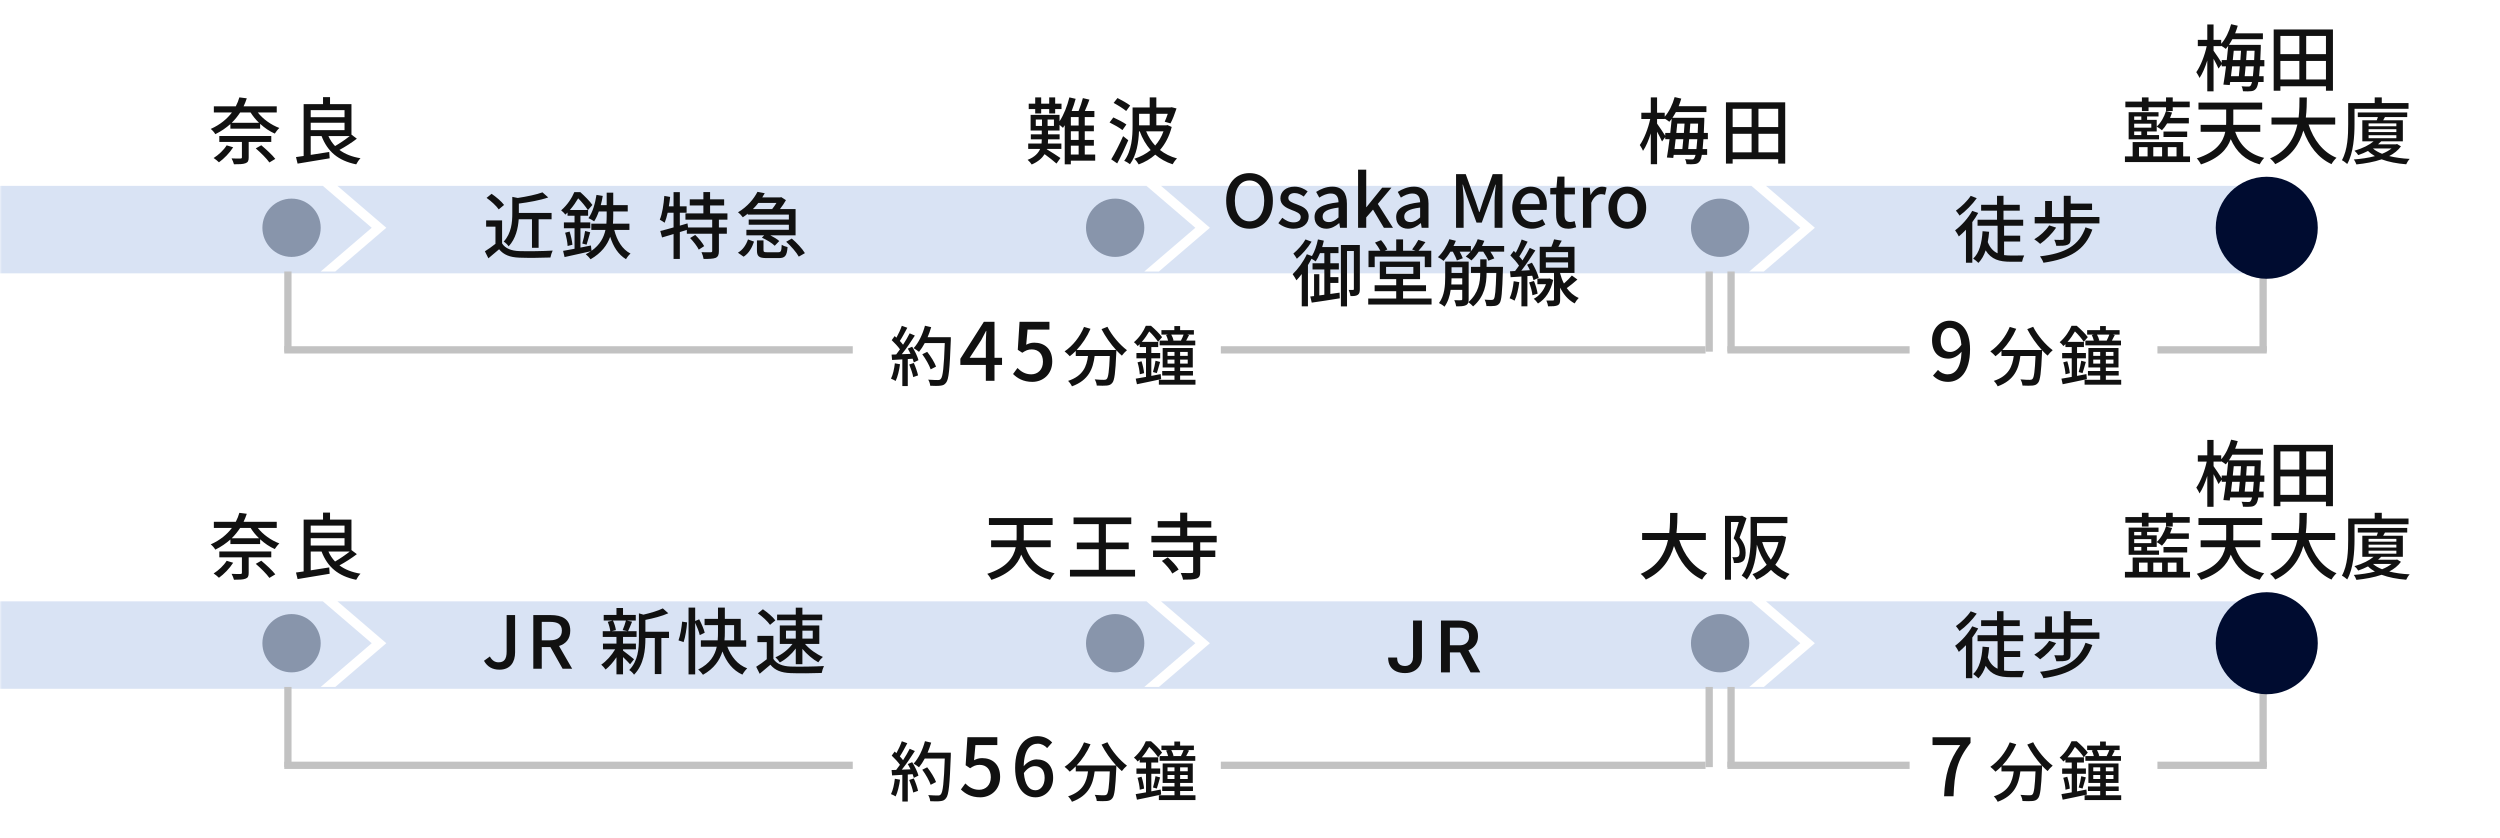 <svg width="686" height="230" viewBox="0 0 686 230" fill="none" xmlns="http://www.w3.org/2000/svg">
<mask id="mask0_37_1336" style="mask-type:alpha" maskUnits="userSpaceOnUse" x="0" y="0" width="686" height="230">
<rect width="686" height="230" fill="white"/>
</mask>
<g mask="url(#mask0_37_1336)">
<path fill-rule="evenodd" clip-rule="evenodd" d="M480.583 165L494 176.5L480 188.5H484L498 176.5L484.583 165H622V189H0V165H88.583L102 176.5L88 188.5H92L106 176.5L92.583 165H314.583L328 176.5L314 188.5H318L332 176.5L318.583 165H480.583Z" fill="#D9E3F4"/>
<path d="M88 176.5C88 180.918 84.418 184.5 80 184.5C75.582 184.5 72 180.918 72 176.5C72 172.082 75.582 168.5 80 168.5C84.418 168.5 88 172.082 88 176.5Z" fill="#8895AB"/>
<path d="M314 176.5C314 180.918 310.418 184.5 306 184.5C301.582 184.5 298 180.918 298 176.5C298 172.082 301.582 168.5 306 168.5C310.418 168.5 314 172.082 314 176.5Z" fill="#8895AB"/>
<path d="M480 176.5C480 180.918 476.418 184.5 472 184.5C467.582 184.5 464 180.918 464 176.5C464 172.082 467.582 168.5 472 168.5C476.418 168.5 480 172.082 480 176.5Z" fill="#8895AB"/>
<line x1="79" y1="188.5" x2="79" y2="210.5" stroke="#C2C2C2" stroke-width="2"/>
<line x1="469" y1="188.5" x2="469" y2="210.5" stroke="#C2C2C2" stroke-width="2"/>
<line x1="475" y1="188.5" x2="475" y2="210.5" stroke="#C2C2C2" stroke-width="2"/>
<line x1="621" y1="188.5" x2="621" y2="210.5" stroke="#C2C2C2" stroke-width="2"/>
<line x1="78" y1="210" x2="234" y2="210" stroke="#C2C2C2" stroke-width="2"/>
<line x1="335" y1="210" x2="468" y2="210" stroke="#C2C2C2" stroke-width="2"/>
<line x1="474" y1="210" x2="524" y2="210" stroke="#C2C2C2" stroke-width="2"/>
<line x1="592" y1="210" x2="622" y2="210" stroke="#C2C2C2" stroke-width="2"/>
<path d="M636 176.5C636 184.232 629.732 190.5 622 190.5C614.268 190.5 608 184.232 608 176.5C608 168.768 614.268 162.5 622 162.5C629.732 162.5 636 168.768 636 176.5Z" fill="#000C30"/>
<path d="M468.08 148.18H460.78C462.14 152.34 464.66 155.72 468.44 157.3C467.98 157.7 467.36 158.48 467.06 159.04C463.32 157.3 460.9 154.06 459.34 149.82C458.32 153.44 456.16 156.9 451.62 159.04C451.32 158.54 450.72 157.88 450.2 157.48C454.96 155.4 456.9 151.8 457.7 148.18H450.6V146.26H458.04C458.28 144.26 458.26 142.34 458.28 140.74H460.3C460.28 142.36 460.26 144.28 460.02 146.26H468.08V148.18ZM478.02 141.5L479.24 142.2C478.68 143.88 477.98 145.96 477.34 147.52C478.7 149.1 479 150.48 479 151.68C479 152.82 478.76 153.66 478.18 154.06C477.88 154.26 477.5 154.4 477.1 154.46C476.72 154.5 476.24 154.5 475.78 154.48C475.76 154.02 475.62 153.32 475.34 152.88C475.76 152.92 476.1 152.92 476.36 152.9C476.6 152.9 476.8 152.84 476.98 152.72C477.26 152.52 477.34 152.04 477.34 151.46C477.34 150.46 477.02 149.16 475.72 147.72C476.22 146.38 476.74 144.6 477.12 143.24H474.98V159.08H473.34V141.56H477.74L478.02 141.5ZM488.02 148.74H483.54C484.1 150.54 484.88 152.18 485.92 153.58C486.86 152.24 487.56 150.62 488.02 148.74ZM488.96 147L490.1 147.32C489.58 150.56 488.56 153.06 487.14 154.98C488.24 156.06 489.54 156.92 491.06 157.5C490.68 157.86 490.1 158.58 489.86 159.06C488.34 158.4 487.06 157.5 485.96 156.38C484.8 157.54 483.46 158.42 481.96 159.08C481.74 158.64 481.24 157.92 480.88 157.56C482.34 157 483.66 156.14 484.78 154.98C483.62 153.42 482.74 151.56 482.08 149.46C481.94 152.62 481.34 156.44 479.32 159.04C479.06 158.72 478.3 158.12 477.92 157.92C480.18 154.94 480.36 150.7 480.36 147.58V141.84H490.46V143.54H482.12V147.06H488.62L488.96 147Z" fill="#111111"/>
<path d="M615.94 134.9H618.2C618.28 134.18 618.36 133.3 618.44 132.2H616.2C616.12 133.18 616.02 134.1 615.94 134.9ZM614.6 132.2H612.5C612.38 133.14 612.28 134.06 612.18 134.9H614.34C614.42 134.1 614.52 133.18 614.6 132.2ZM609.64 130.48H611.02C611.18 129.14 611.32 127.8 611.42 126.6C611.2 126.9 610.98 127.16 610.76 127.42C610.5 127.18 609.94 126.82 609.5 126.56V126.66H607.4V127.92C607.9 128.58 609.16 130.5 609.64 131.26V130.48ZM614.94 127.92H612.94C612.86 128.76 612.78 129.62 612.68 130.48H614.76C614.82 129.6 614.88 128.74 614.94 127.92ZM616.34 130.48H618.54C618.58 129.7 618.62 128.86 618.66 127.92H616.52C616.46 128.74 616.4 129.62 616.34 130.48ZM621.34 132.2H620.12C620.04 133.26 619.98 134.16 619.9 134.9H621.14V136.5H619.68C619.52 137.44 619.32 137.96 619.1 138.26C618.7 138.8 618.28 138.96 617.7 139.02C617.18 139.1 616.36 139.08 615.48 139.04C615.46 138.66 615.3 138.04 615.08 137.68C615.88 137.74 616.58 137.76 616.94 137.74C617.26 137.76 617.42 137.7 617.6 137.44C617.72 137.28 617.84 136.98 617.96 136.5H611.96L611.84 137.34L610.1 137.22C610.34 135.88 610.58 134.08 610.82 132.2H609.64V131.62L608.76 132.82C608.5 132.18 607.92 131.08 607.4 130.12V139.06H605.68V130.6C605.08 132.5 604.34 134.26 603.54 135.4C603.36 134.9 602.92 134.2 602.66 133.8C603.84 132.16 604.98 129.2 605.52 126.66H603.08V124.94H605.68V120.72H607.4V124.94H609.5V126.02C610.7 124.68 611.66 122.68 612.22 120.64L614.04 121.06C613.84 121.76 613.6 122.46 613.32 123.14H620.94V124.76H612.56C612.26 125.32 611.94 125.84 611.62 126.32H620.36V127.12C620.32 128.38 620.26 129.48 620.22 130.48H621.34V132.2ZM632.82 135.8H638.24V130.72H632.82V135.8ZM625.74 130.72V135.8H630.94V130.72H625.74ZM630.94 123.86H625.74V128.86H630.94V123.86ZM638.24 128.86V123.86H632.82V128.86H638.24ZM623.9 122.08H640.16V138.9H638.24V137.68H625.74V138.9H623.9V122.08ZM587.74 144.48V143.44H583.2V141.88H587.74V140.72H589.56V141.88H594.36V140.72H596.2V141.88H600.86V143.44H596.2V144.48H594.36V143.44H589.56V144.48H587.74ZM590.32 149.04V147.94H585.62V149.04H590.32ZM587.58 151.06V150.08H585.62V151.06H587.58ZM587.58 145.96H585.62V146.9H587.58V145.96ZM589.16 146.9H591.8V150.08H589.16V151.06H592.44V152.24H584.1V144.78H592.3V145.96H589.16V146.9ZM600.62 146.36V147.86H594.66C594.24 148.58 593.74 149.22 593.24 149.74C592.92 149.46 592.22 148.98 591.8 148.74C592.92 147.72 593.84 146.12 594.34 144.5L596.02 144.88C595.86 145.38 595.66 145.88 595.46 146.36H600.62ZM600.16 151.6H593.66V150.1H600.16V151.6ZM586.94 154.38V156.92H589.3V154.38H586.94ZM593.28 154.38H590.86V156.92H593.28V154.38ZM597.24 154.38H594.84V156.92H597.24V154.38ZM599.06 156.92H600.94V158.48H583.08V156.92H585.2V152.98H599.06V156.92ZM620.22 150.16H613.32C614.62 153.84 617.08 156.32 621.3 157.32C620.88 157.74 620.32 158.58 620.04 159.1C616.08 158 613.66 155.68 612.12 152.18C611.16 154.9 608.94 157.46 603.94 159.12C603.74 158.66 603.18 157.84 602.8 157.46C608.22 155.72 610.04 152.94 610.62 150.16H603.86V148.26H610.84C610.86 147.96 610.86 147.66 610.86 147.38V144.06H603.26V142.16H620.74V144.06H612.82V147.4C612.82 147.68 612.82 147.98 612.8 148.26H620.22V150.16ZM640.78 148.18H633.48C634.84 152.34 637.36 155.72 641.14 157.3C640.68 157.7 640.06 158.48 639.76 159.04C636.02 157.3 633.6 154.06 632.04 149.82C631.02 153.44 628.86 156.9 624.32 159.04C624.02 158.54 623.42 157.88 622.9 157.48C627.66 155.4 629.6 151.8 630.4 148.18H623.3V146.26H630.74C630.98 144.26 630.96 142.34 630.98 140.74H633C632.98 142.36 632.96 144.28 632.72 146.26H640.78V148.18ZM646.08 143.86V148.12C646.08 151.28 645.8 155.96 644.08 159C643.76 158.7 643.02 158.14 642.62 157.96C644.22 155.12 644.34 151.04 644.34 148.12V142.28H651.62V140.72H653.56V142.28H660.9V143.86H646.08ZM656.24 154.74H651.14C651.78 155.32 652.64 155.8 653.64 156.2C654.64 155.8 655.52 155.32 656.24 154.74ZM649.94 151.1V151.92H657.56V151.1H649.94ZM649.94 149.46V150.24H657.56V149.46H649.94ZM649.94 147.86V148.64H657.56V147.86H649.94ZM657.76 153.52L658.82 154.16C658.02 155.26 656.92 156.14 655.6 156.82C657.26 157.24 659.18 157.5 661.22 157.6C660.86 157.96 660.44 158.64 660.26 159.08C657.74 158.88 655.44 158.44 653.52 157.72C651.44 158.44 649.04 158.86 646.6 159.12C646.46 158.72 646.16 158.1 645.88 157.76C647.88 157.6 649.88 157.32 651.68 156.84C650.96 156.42 650.32 155.96 649.78 155.42C648.98 155.84 648.08 156.22 647.1 156.56C646.88 156.18 646.4 155.62 646.06 155.36C648.38 154.68 650.16 153.76 651.32 152.78H648.22V147H652.18C652.28 146.72 652.4 146.42 652.5 146.12H646.98V144.86H660.54V146.12H654.44C654.26 146.42 654.1 146.72 653.94 147H659.34V152.78H653.4C653.14 153.06 652.84 153.34 652.54 153.6H657.44L657.76 153.52Z" fill="#111111"/>
<path d="M288.32 150.16H281.42C282.72 153.84 285.18 156.32 289.4 157.32C288.98 157.74 288.42 158.58 288.14 159.1C284.18 158 281.76 155.68 280.22 152.18C279.26 154.9 277.04 157.46 272.04 159.12C271.84 158.66 271.28 157.84 270.9 157.46C276.32 155.72 278.14 152.94 278.72 150.16H271.96V148.26H278.94C278.96 147.96 278.96 147.66 278.96 147.38V144.06H271.36V142.16H288.84V144.06H280.92V147.4C280.92 147.68 280.92 147.98 280.9 148.26H288.32V150.16ZM303.46 156.36H311.46V158.2H293.6V156.36H301.5V150.7H295.48V148.88H301.5V143.82H294.58V142H310.42V143.82H303.46V148.88H309.72V150.7H303.46V156.36ZM318.82 153.92L320.44 152.94C321.54 153.9 322.86 155.26 323.42 156.28L321.68 157.38C321.2 156.38 319.92 154.92 318.82 153.92ZM333.86 148.82H329.34V151.06H333.48V152.84H329.34V156.88C329.34 157.94 329.12 158.48 328.32 158.76C327.54 159.04 326.36 159.06 324.62 159.06C324.54 158.52 324.26 157.74 324 157.22C325.28 157.26 326.56 157.24 326.94 157.24C327.32 157.22 327.4 157.14 327.4 156.86V152.84H316.4V151.06H327.4V148.82H315.94V147.04H323.84V144.76H317.68V143H323.84V140.68H325.78V143H332.38V144.76H325.78V147.04H333.86V148.82Z" fill="#111111"/>
<path d="M62.2 153.88L63.98 154.42C63 155.98 61.46 157.54 60.08 158.54C59.76 158.22 59.04 157.62 58.62 157.36C59.98 156.5 61.38 155.2 62.2 153.88ZM74.44 152.94H68.24V157.22C68.24 158.12 68.04 158.56 67.34 158.8C66.64 159.06 65.66 159.08 64.2 159.08C64.08 158.6 63.8 157.92 63.54 157.46C64.6 157.52 65.68 157.52 65.98 157.5C66.28 157.48 66.38 157.42 66.38 157.16V152.94H60.18V151.32H74.44V152.94ZM70.18 154.72L71.7 153.86C73.02 154.98 74.72 156.52 75.54 157.6L73.92 158.58C73.18 157.52 71.54 155.88 70.18 154.72ZM63.58 147.7H71.08C70.18 146.84 69.4 145.88 68.76 144.86H65.9C65.24 145.86 64.48 146.82 63.58 147.7ZM75.94 144.86H70.74C72.16 146.68 74.4 148.28 76.66 149.12C76.24 149.48 75.68 150.2 75.4 150.66C73.98 150.04 72.6 149.1 71.38 147.98V149.3H63.22V148.04C62.06 149.06 60.72 150.02 59.08 150.82C58.82 150.34 58.24 149.68 57.82 149.38C60.42 148.22 62.32 146.62 63.64 144.86H58.68V143.18H64.7C65.12 142.36 65.46 141.54 65.68 140.72L67.72 140.98C67.48 141.72 67.18 142.46 66.84 143.18H75.94V144.86ZM95.96 151.34H90.12C90.58 152.38 91.18 153.28 91.94 154.08C93.26 153.32 94.82 152.26 95.96 151.34ZM85.26 147.68V149.7H94.54V147.68H85.26ZM94.54 144.22H85.26V146.16H94.54V144.22ZM96.44 150.94L97.92 152.06C96.52 153.14 94.68 154.32 93.14 155.14C94.64 156.26 96.56 157.04 98.92 157.42C98.5 157.82 98 158.6 97.74 159.1C92.76 158.08 89.86 155.56 88.24 151.34H85.26V156.5C86.88 156.26 88.64 155.98 90.34 155.7L90.46 157.44C87.34 157.96 84.02 158.52 81.66 158.9L81.22 157.1C81.84 157.02 82.54 156.92 83.32 156.8V142.58H88.64V140.66H90.56V142.58H96.44V150.94Z" fill="#111111"/>
<path d="M137.063 183.76C135.083 183.76 133.723 182.94 132.803 181.32L134.423 180.14C135.043 181.28 135.843 181.74 136.803 181.74C138.283 181.74 139.023 180.94 139.023 178.78V168.78H141.343V179C141.343 181.64 140.063 183.76 137.063 183.76ZM148.659 170.64V175.7H150.879C153.019 175.7 154.179 174.82 154.179 173.04C154.179 171.26 153.019 170.64 150.879 170.64H148.659ZM156.999 183.5H154.379L151.039 177.56H148.659V183.5H146.339V168.78H151.159C154.199 168.78 156.479 169.86 156.479 173.04C156.479 175.32 155.259 176.68 153.399 177.26L156.999 183.5ZM171.757 170.28H168.197C168.597 171.12 168.917 172.18 168.997 172.9L167.837 173.2H172.237L170.857 172.9C171.177 172.16 171.557 171.08 171.757 170.28ZM173.977 180.9L172.897 182.28C172.497 181.8 171.697 181 170.957 180.3V185.04H169.157V180.36C168.257 181.7 167.197 182.92 166.177 183.72C165.897 183.3 165.357 182.7 164.977 182.38C166.337 181.48 167.837 179.82 168.797 178.18H165.457V176.6H169.157V174.78H165.397V173.2H167.457C167.397 172.48 167.097 171.42 166.757 170.62L168.117 170.28H165.657V168.74H169.157V166.84H170.957V168.74H174.457V170.28H172.037L173.437 170.6C173.057 171.54 172.677 172.52 172.337 173.2H174.677V174.78H170.957V176.6H174.497V178.18H170.957V178.52C171.677 179.02 173.517 180.52 173.977 180.9ZM183.577 173.34V175.06H181.477V184.96H179.677V175.06H177.097V175.24C177.097 178.2 176.737 182.36 173.977 185.14C173.757 184.74 173.077 184.1 172.657 183.86C175.077 181.4 175.317 177.98 175.317 175.22V168.3L176.557 168.66C178.517 168.2 180.637 167.58 181.877 166.94L183.377 168.28C181.657 169.06 179.257 169.68 177.097 170.1V173.34H183.577ZM187.577 176.2L186.177 175.72C186.677 174.38 187.037 172.18 187.177 170.58L188.537 170.78C188.437 172.42 188.077 174.74 187.577 176.2ZM193.377 173.62L192.017 174.28C191.817 173.4 191.297 172.04 190.757 170.9V185.06H188.937V166.72H190.757V170.4L191.857 169.94C192.477 171.1 193.157 172.66 193.377 173.62ZM198.897 171.54V173.48C198.897 174.2 198.877 174.94 198.797 175.7H201.437V171.54H198.897ZM204.757 177.46H199.577C200.617 180.18 202.377 182.4 205.037 183.4C204.597 183.8 203.997 184.58 203.717 185.12C201.057 183.92 199.337 181.68 198.237 178.76C197.497 181.14 195.977 183.44 192.897 185.16C192.637 184.78 192.017 184.06 191.577 183.72C194.877 182.08 196.177 179.8 196.677 177.46H192.317V175.7H196.937C196.997 174.94 197.017 174.18 197.017 173.48V171.54H193.337V169.82H197.017V166.72H198.897V169.82H203.257V175.7H204.757V177.46ZM215.677 173.06V175.24H218.357V173.06H215.677ZM223.017 173.06H220.177V175.24H223.017V173.06ZM218.357 182.26V177.96C217.177 179.54 215.557 180.98 213.977 181.78C213.717 181.34 213.177 180.7 212.777 180.36C214.517 179.64 216.337 178.22 217.457 176.7H213.977V171.62H218.357V170.2H213.237V168.64H218.357V166.74H220.177V168.64H225.617V170.2H220.177V171.62H224.817V176.7H220.897C222.117 178.16 224.097 179.54 225.797 180.26C225.377 180.62 224.817 181.28 224.537 181.74C223.057 180.94 221.417 179.54 220.177 178.06V182.26H218.357ZM212.757 170.24L211.297 171.46C210.657 170.52 209.217 169.18 207.957 168.3L209.337 167.18C210.577 168.04 212.077 169.28 212.757 170.24ZM212.217 174.48V180.8C213.097 182.18 214.737 182.82 216.937 182.9C219.157 182.98 223.597 182.92 226.097 182.76C225.877 183.2 225.577 184.08 225.477 184.66C223.217 184.76 219.197 184.8 216.917 184.7C214.377 184.6 212.657 183.94 211.397 182.4C210.457 183.22 209.497 184.02 208.457 184.88L207.497 182.96C208.397 182.4 209.457 181.66 210.397 180.9V176.2H207.837V174.48H212.217Z" fill="#111111"/>
<path d="M245.548 213.694L246.97 213.946C246.736 215.638 246.322 217.384 245.764 218.536C245.494 218.338 244.828 218.032 244.486 217.906C245.026 216.826 245.368 215.242 245.548 213.694ZM249.49 214.018L250.75 213.604C251.236 214.684 251.722 216.088 251.92 217.006L250.588 217.474C250.426 216.538 249.94 215.116 249.49 214.018ZM249.094 209.662L250.3 209.14C251.038 210.31 251.776 211.84 252.028 212.83L250.75 213.442C250.678 213.154 250.57 212.812 250.426 212.434L249.094 212.524V219.94H247.6V212.614C246.574 212.668 245.62 212.722 244.792 212.776L244.648 211.3L245.908 211.264C246.25 210.832 246.592 210.364 246.952 209.86C246.394 209.068 245.476 208.096 244.684 207.34L245.494 206.224C245.656 206.368 245.818 206.512 245.98 206.656C246.538 205.666 247.132 204.37 247.456 203.398L248.968 203.938C248.32 205.162 247.564 206.584 246.916 207.556C247.258 207.916 247.564 208.276 247.798 208.6C248.5 207.52 249.148 206.404 249.616 205.468L251.038 206.08C250.012 207.718 248.662 209.698 247.456 211.192L249.85 211.102C249.616 210.598 249.364 210.112 249.094 209.662ZM260.902 206.53V207.34C260.596 215.278 260.362 218.086 259.606 219.004C259.174 219.598 258.724 219.76 258.022 219.832C257.41 219.922 256.312 219.904 255.25 219.85C255.214 219.364 255.016 218.644 254.692 218.176C255.862 218.266 256.942 218.284 257.374 218.284C257.752 218.284 257.95 218.212 258.148 217.978C258.724 217.402 259.012 214.738 259.246 208.132H253.756C253.27 209.05 252.73 209.878 252.172 210.544C251.848 210.256 251.092 209.77 250.696 209.536C252.064 208.078 253.18 205.738 253.81 203.38L255.52 203.776C255.25 204.712 254.908 205.648 254.53 206.53H260.902ZM256.852 214.594L255.376 215.35C255.016 214.252 254.026 212.506 253.072 211.21L254.422 210.544C255.394 211.768 256.456 213.478 256.852 214.594ZM268.976 218.786C266.424 218.786 264.818 217.752 263.674 216.63L264.884 214.98C265.808 215.904 266.974 216.718 268.668 216.718C270.494 216.718 271.88 215.42 271.88 213.264C271.88 211.108 270.648 209.876 268.8 209.876C267.766 209.876 267.15 210.184 266.204 210.8L264.972 209.986L265.456 202.286H273.662V204.442H267.656L267.282 208.6C267.986 208.248 268.624 208.028 269.504 208.028C272.21 208.028 274.432 209.634 274.432 213.176C274.432 216.762 271.814 218.786 268.976 218.786ZM283.965 210.228C283.041 210.228 281.919 210.734 280.951 212.12C281.215 215.332 282.381 216.85 284.119 216.85C285.527 216.85 286.649 215.574 286.649 213.462C286.649 211.394 285.703 210.228 283.965 210.228ZM284.141 218.786C281.061 218.786 278.553 216.212 278.553 210.712C278.553 204.486 281.479 202 284.669 202C286.473 202 287.793 202.77 288.717 203.738L287.331 205.278C286.737 204.574 285.747 204.068 284.801 204.068C282.733 204.068 281.017 205.63 280.907 210.25C281.853 209.084 283.261 208.38 284.427 208.38C287.155 208.38 288.981 210.052 288.981 213.462C288.981 216.674 286.781 218.786 284.141 218.786ZM302.26 204.316L303.88 203.668C305.032 206.008 307.3 208.654 309.244 210.094C308.812 210.454 308.164 211.12 307.84 211.588C307.354 211.174 306.832 210.67 306.328 210.112C306.328 210.274 306.328 210.652 306.31 210.814C306.076 216.268 305.824 218.356 305.212 219.058C304.798 219.58 304.384 219.706 303.736 219.796C303.124 219.868 302.026 219.85 300.946 219.796C300.928 219.292 300.694 218.59 300.388 218.104C301.486 218.212 302.512 218.23 302.926 218.23C303.286 218.23 303.502 218.176 303.7 217.978C304.114 217.546 304.348 215.854 304.528 211.678H300.37C299.92 215.17 298.768 218.32 294.142 220.012C293.962 219.58 293.458 218.86 293.08 218.518C297.22 217.15 298.174 214.522 298.552 211.678H295.186V210.292C294.664 210.832 294.106 211.318 293.548 211.75C293.242 211.39 292.522 210.724 292.126 210.418C294.358 208.906 296.338 206.44 297.454 203.704L299.236 204.226C298.3 206.404 296.95 208.42 295.42 210.04H306.256C304.762 208.402 303.286 206.314 302.26 204.316ZM324.184 207.466L324.058 207.43C324.31 206.98 324.598 206.332 324.778 205.81H321.394C321.682 206.35 321.952 206.98 322.024 207.394L321.736 207.466H324.184ZM319.972 205.936L320.548 205.81H318.694V204.586H322.24V203.47H323.824V204.586H327.604V205.81H325.732L326.272 205.954C326.002 206.494 325.732 207.034 325.48 207.466H327.982V208.762H318.208V207.466H320.53C320.422 206.998 320.188 206.386 319.972 205.936ZM318.496 216.646L318.622 218.032C316.3 218.554 313.834 219.058 311.98 219.436L311.638 217.906C312.43 217.78 313.402 217.618 314.464 217.42V212.326H311.836V210.868H314.464V209.23H312.736V208.438C312.556 208.6 312.376 208.78 312.178 208.96C311.962 208.618 311.458 208.114 311.152 207.898C312.718 206.566 313.834 204.802 314.41 203.398H315.832C316.912 204.316 318.226 205.612 318.874 206.512L317.776 207.79C317.272 207.016 316.282 205.81 315.346 204.946C314.842 205.828 314.176 206.836 313.312 207.808H317.812V209.23H315.922V210.868H318.352V212.326H315.922V217.15C316.768 216.988 317.65 216.808 318.496 216.646ZM312.142 213.424L313.24 213.136C313.582 214.198 313.87 215.512 313.942 216.394L312.754 216.7C312.718 215.818 312.448 214.45 312.142 213.424ZM317.434 216.376L316.372 216.088C316.642 215.242 316.948 213.892 317.074 212.992L318.334 213.316C318.028 214.36 317.704 215.566 317.434 216.376ZM320.368 213.766H322.276V212.668H320.368V213.766ZM320.368 210.562V211.642H322.276V210.562H320.368ZM325.912 211.642V210.562H323.824V211.642H325.912ZM325.912 213.766V212.668H323.824V213.766H325.912ZM323.824 218.212H328.036V219.544H317.992V218.212H322.276V217.042H318.91V215.8H322.276V214.828H319.036V209.5H327.298V214.828H323.824V215.8H327.352V217.042H323.824V218.212Z" fill="#111111"/>
<path d="M533.453 218.5C533.739 212.582 534.773 208.798 537.897 204.442H530.285V202.308H540.713V203.848C536.907 208.6 536.313 212.164 536.049 218.5H533.453ZM556.279 204.316L557.899 203.668C559.051 206.008 561.319 208.654 563.263 210.094C562.831 210.454 562.183 211.12 561.859 211.588C561.373 211.174 560.851 210.67 560.347 210.112C560.347 210.274 560.347 210.652 560.329 210.814C560.095 216.268 559.843 218.356 559.231 219.058C558.817 219.58 558.403 219.706 557.755 219.796C557.143 219.868 556.045 219.85 554.965 219.796C554.947 219.292 554.713 218.59 554.407 218.104C555.505 218.212 556.531 218.23 556.945 218.23C557.305 218.23 557.521 218.176 557.719 217.978C558.133 217.546 558.367 215.854 558.547 211.678H554.389C553.939 215.17 552.787 218.32 548.161 220.012C547.981 219.58 547.477 218.86 547.099 218.518C551.239 217.15 552.193 214.522 552.571 211.678H549.205V210.292C548.683 210.832 548.125 211.318 547.567 211.75C547.261 211.39 546.541 210.724 546.145 210.418C548.377 208.906 550.357 206.44 551.473 203.704L553.255 204.226C552.319 206.404 550.969 208.42 549.439 210.04H560.275C558.781 208.402 557.305 206.314 556.279 204.316ZM578.203 207.466L578.077 207.43C578.329 206.98 578.617 206.332 578.797 205.81H575.413C575.701 206.35 575.971 206.98 576.043 207.394L575.755 207.466H578.203ZM573.991 205.936L574.567 205.81H572.713V204.586H576.259V203.47H577.843V204.586H581.623V205.81H579.751L580.291 205.954C580.021 206.494 579.751 207.034 579.499 207.466H582.001V208.762H572.227V207.466H574.549C574.441 206.998 574.207 206.386 573.991 205.936ZM572.515 216.646L572.641 218.032C570.319 218.554 567.853 219.058 565.999 219.436L565.657 217.906C566.449 217.78 567.421 217.618 568.483 217.42V212.326H565.855V210.868H568.483V209.23H566.755V208.438C566.575 208.6 566.395 208.78 566.197 208.96C565.981 208.618 565.477 208.114 565.171 207.898C566.737 206.566 567.853 204.802 568.429 203.398H569.851C570.931 204.316 572.245 205.612 572.893 206.512L571.795 207.79C571.291 207.016 570.301 205.81 569.365 204.946C568.861 205.828 568.195 206.836 567.331 207.808H571.831V209.23H569.941V210.868H572.371V212.326H569.941V217.15C570.787 216.988 571.669 216.808 572.515 216.646ZM566.161 213.424L567.259 213.136C567.601 214.198 567.889 215.512 567.961 216.394L566.773 216.7C566.737 215.818 566.467 214.45 566.161 213.424ZM571.453 216.376L570.391 216.088C570.661 215.242 570.967 213.892 571.093 212.992L572.353 213.316C572.047 214.36 571.723 215.566 571.453 216.376ZM574.387 213.766H576.295V212.668H574.387V213.766ZM574.387 210.562V211.642H576.295V210.562H574.387ZM579.931 211.642V210.562H577.843V211.642H579.931ZM579.931 213.766V212.668H577.843V213.766H579.931ZM577.843 218.212H582.055V219.544H572.011V218.212H576.295V217.042H572.929V215.8H576.295V214.828H573.055V209.5H581.317V214.828H577.843V215.8H581.371V217.042H577.843V218.212Z" fill="#111111"/>
<path d="M387.739 180.232V170.281H390.181V180.232C390.181 181.176 389.979 181.98 389.575 182.645C389.172 183.309 388.622 183.816 387.925 184.168C387.228 184.52 386.437 184.695 385.552 184.695C384.647 184.695 383.843 184.542 383.14 184.236C382.443 183.93 381.896 183.462 381.499 182.83C381.102 182.199 380.904 181.398 380.904 180.428H383.364C383.364 180.988 383.452 181.44 383.628 181.785C383.81 182.124 384.064 182.371 384.39 182.527C384.722 182.677 385.109 182.752 385.552 182.752C385.975 182.752 386.349 182.658 386.675 182.469C387.007 182.273 387.267 181.99 387.456 181.619C387.645 181.242 387.739 180.779 387.739 180.232ZM395.403 170.281H400.432C401.513 170.281 402.434 170.444 403.196 170.77C403.958 171.095 404.54 171.577 404.944 172.215C405.354 172.846 405.559 173.628 405.559 174.559C405.559 175.268 405.429 175.893 405.169 176.434C404.908 176.974 404.54 177.43 404.065 177.801C403.59 178.165 403.024 178.449 402.366 178.65L401.624 179.012H397.102L397.083 177.068H400.471C401.057 177.068 401.546 176.964 401.936 176.756C402.327 176.548 402.62 176.264 402.815 175.906C403.017 175.542 403.118 175.132 403.118 174.676C403.118 174.181 403.02 173.751 402.825 173.387C402.636 173.016 402.343 172.732 401.946 172.537C401.549 172.335 401.044 172.234 400.432 172.234H397.854V184.5H395.403V170.281ZM403.518 184.5L400.179 178.113L402.747 178.104L406.136 184.373V184.5H403.518Z" fill="#111111"/>
<path d="M540.76 167.74L542.42 168.38C541.22 170.08 539.38 171.96 537.7 173.16C537.46 172.78 537 172.14 536.7 171.8C538.18 170.76 539.9 169.1 540.76 167.74ZM541.18 171.86L542.82 172.44C542.36 173.3 541.8 174.14 541.2 174.94V186.1H539.46V177.04C538.82 177.72 538.14 178.34 537.5 178.88C537.32 178.5 536.8 177.58 536.48 177.2C538.24 175.9 540.06 173.88 541.18 171.86ZM549.92 180.28V184C550.5 184.08 551.16 184.12 551.8 184.12C552.36 184.12 554.68 184.12 555.44 184.1C555.2 184.54 554.94 185.34 554.86 185.82H551.66C548.68 185.82 546.4 185.22 544.86 182.7C544.42 184.08 543.76 185.22 542.88 186.14C542.6 185.82 541.84 185.22 541.44 184.96C543.16 183.36 543.8 180.68 544.02 177.44L545.82 177.6C545.74 178.6 545.62 179.54 545.44 180.42C546.06 182.04 547 182.98 548.14 183.5V175.94H542.64V174.3H547.98V171.8H543.62V170.2H547.98V167.72H549.76V170.2H554.22V171.8H549.76V174.3H555.16V175.94H549.92V178.66H554.34V180.28H549.92ZM572.26 176.38L574.14 177C572.14 182.6 568.04 185.02 560.72 186.1C560.54 185.56 560.14 184.82 559.78 184.34C566.7 183.54 570.54 181.38 572.26 176.38ZM562.3 175.84L564.2 176.46C563.08 178.14 561.34 179.86 559.82 180.92C559.46 180.58 558.68 179.94 558.2 179.66C559.76 178.74 561.36 177.28 562.3 175.84ZM568.2 173.54H576.08V175.3H568.16V179.56C568.16 180.46 567.98 180.92 567.3 181.18C566.64 181.46 565.68 181.46 564.26 181.46C564.18 180.96 563.92 180.26 563.7 179.8C564.66 179.84 565.66 179.84 565.94 179.82C566.22 179.8 566.3 179.76 566.3 179.52V175.3H558.32V173.54H561.18V169.16H563.06V173.54H566.3V167.72H568.2V169.86H574.06V171.62H568.2V173.54Z" fill="#111111"/>
<path fill-rule="evenodd" clip-rule="evenodd" d="M480.583 51L494 62.5L480 74.5H484L498 62.5L484.583 51H622V75H0V51H88.583L102 62.5L88 74.5H92L106 62.5L92.583 51H314.583L328 62.5L314 74.5H318L332 62.5L318.583 51H480.583Z" fill="#D9E3F4"/>
<path d="M88 62.5C88 66.918 84.418 70.5 80 70.5C75.582 70.5 72 66.918 72 62.5C72 58.082 75.582 54.5 80 54.5C84.418 54.5 88 58.082 88 62.5Z" fill="#8895AB"/>
<path d="M314 62.5C314 66.918 310.418 70.5 306 70.5C301.582 70.5 298 66.918 298 62.5C298 58.082 301.582 54.5 306 54.5C310.418 54.5 314 58.082 314 62.5Z" fill="#8895AB"/>
<path d="M480 62.5C480 66.918 476.418 70.5 472 70.5C467.582 70.5 464 66.918 464 62.5C464 58.082 467.582 54.5 472 54.5C476.418 54.5 480 58.082 480 62.5Z" fill="#8895AB"/>
<line x1="79" y1="74.5" x2="79" y2="96.5" stroke="#C2C2C2" stroke-width="2"/>
<line x1="469" y1="74.5" x2="469" y2="96.5" stroke="#C2C2C2" stroke-width="2"/>
<line x1="475" y1="74.5" x2="475" y2="96.5" stroke="#C2C2C2" stroke-width="2"/>
<line x1="621" y1="74.5" x2="621" y2="96.5" stroke="#C2C2C2" stroke-width="2"/>
<line x1="78" y1="96" x2="234" y2="96" stroke="#C2C2C2" stroke-width="2"/>
<line x1="335" y1="96" x2="468" y2="96" stroke="#C2C2C2" stroke-width="2"/>
<line x1="474" y1="96" x2="524" y2="96" stroke="#C2C2C2" stroke-width="2"/>
<line x1="592" y1="96" x2="622" y2="96" stroke="#C2C2C2" stroke-width="2"/>
<path d="M636 62.5C636 70.232 629.732 76.5 622 76.5C614.268 76.5 608 70.232 608 62.5C608 54.768 614.268 48.5 622 48.5C629.732 48.5 636 54.768 636 62.5Z" fill="#000C30"/>
<path d="M463.24 40.9H465.5C465.58 40.18 465.66 39.3 465.74 38.2H463.5C463.42 39.18 463.32 40.1 463.24 40.9ZM461.9 38.2H459.8C459.68 39.14 459.58 40.06 459.48 40.9H461.64C461.72 40.1 461.82 39.18 461.9 38.2ZM456.94 36.48H458.32C458.48 35.14 458.62 33.8 458.72 32.6C458.5 32.9 458.28 33.16 458.06 33.42C457.8 33.18 457.24 32.82 456.8 32.56V32.66H454.7V33.92C455.2 34.58 456.46 36.5 456.94 37.26V36.48ZM462.24 33.92H460.24C460.16 34.76 460.08 35.62 459.98 36.48H462.06C462.12 35.6 462.18 34.74 462.24 33.92ZM463.64 36.48H465.84C465.88 35.7 465.92 34.86 465.96 33.92H463.82C463.76 34.74 463.7 35.62 463.64 36.48ZM468.64 38.2H467.42C467.34 39.26 467.28 40.16 467.2 40.9H468.44V42.5H466.98C466.82 43.44 466.62 43.96 466.4 44.26C466 44.8 465.58 44.96 465 45.02C464.48 45.1 463.66 45.08 462.78 45.04C462.76 44.66 462.6 44.04 462.38 43.68C463.18 43.74 463.88 43.76 464.24 43.74C464.56 43.76 464.72 43.7 464.9 43.44C465.02 43.28 465.14 42.98 465.26 42.5H459.26L459.14 43.34L457.4 43.22C457.64 41.88 457.88 40.08 458.12 38.2H456.94V37.62L456.06 38.82C455.8 38.18 455.22 37.08 454.7 36.12V45.06H452.98V36.6C452.38 38.5 451.64 40.26 450.84 41.4C450.66 40.9 450.22 40.2 449.96 39.8C451.14 38.16 452.28 35.2 452.82 32.66H450.38V30.94H452.98V26.72H454.7V30.94H456.8V32.02C458 30.68 458.96 28.68 459.52 26.64L461.34 27.06C461.14 27.76 460.9 28.46 460.62 29.14H468.24V30.76H459.86C459.56 31.32 459.24 31.84 458.92 32.32H467.66V33.12C467.62 34.38 467.56 35.48 467.52 36.48H468.64V38.2ZM482.52 41.8H487.94V36.72H482.52V41.8ZM475.44 36.72V41.8H480.64V36.72H475.44ZM480.64 29.86H475.44V34.86H480.64V29.86ZM487.94 34.86V29.86H482.52V34.86H487.94ZM473.6 28.08H489.86V44.9H487.94V43.68H475.44V44.9H473.6V28.08Z" fill="#111111"/>
<path d="M615.94 20.9H618.2C618.28 20.18 618.36 19.3 618.44 18.2H616.2C616.12 19.18 616.02 20.1 615.94 20.9ZM614.6 18.2H612.5C612.38 19.14 612.28 20.06 612.18 20.9H614.34C614.42 20.1 614.52 19.18 614.6 18.2ZM609.64 16.48H611.02C611.18 15.14 611.32 13.8 611.42 12.6C611.2 12.9 610.98 13.16 610.76 13.42C610.5 13.18 609.94 12.82 609.5 12.56V12.66H607.4V13.92C607.9 14.58 609.16 16.5 609.64 17.26V16.48ZM614.94 13.92H612.94C612.86 14.76 612.78 15.62 612.68 16.48H614.76C614.82 15.6 614.88 14.74 614.94 13.92ZM616.34 16.48H618.54C618.58 15.7 618.62 14.86 618.66 13.92H616.52C616.46 14.74 616.4 15.62 616.34 16.48ZM621.34 18.2H620.12C620.04 19.26 619.98 20.16 619.9 20.9H621.14V22.5H619.68C619.52 23.44 619.32 23.96 619.1 24.26C618.7 24.8 618.28 24.96 617.7 25.02C617.18 25.1 616.36 25.08 615.48 25.04C615.46 24.66 615.3 24.04 615.08 23.68C615.88 23.74 616.58 23.76 616.94 23.74C617.26 23.76 617.42 23.7 617.6 23.44C617.72 23.28 617.84 22.98 617.96 22.5H611.96L611.84 23.34L610.1 23.22C610.34 21.88 610.58 20.08 610.82 18.2H609.64V17.62L608.76 18.82C608.5 18.18 607.92 17.08 607.4 16.12V25.06H605.68V16.6C605.08 18.5 604.34 20.26 603.54 21.4C603.36 20.9 602.92 20.2 602.66 19.8C603.84 18.16 604.98 15.2 605.52 12.66H603.08V10.94H605.68V6.72H607.4V10.94H609.5V12.02C610.7 10.68 611.66 8.68 612.22 6.64L614.04 7.06C613.84 7.76 613.6 8.46 613.32 9.14H620.94V10.76H612.56C612.26 11.32 611.94 11.84 611.62 12.32H620.36V13.12C620.32 14.38 620.26 15.48 620.22 16.48H621.34V18.2ZM632.82 21.8H638.24V16.72H632.82V21.8ZM625.74 16.72V21.8H630.94V16.72H625.74ZM630.94 9.86H625.74V14.86H630.94V9.86ZM638.24 14.86V9.86H632.82V14.86H638.24ZM623.9 8.08H640.16V24.9H638.24V23.68H625.74V24.9H623.9V8.08ZM587.74 30.48V29.44H583.2V27.88H587.74V26.72H589.56V27.88H594.36V26.72H596.2V27.88H600.86V29.44H596.2V30.48H594.36V29.44H589.56V30.48H587.74ZM590.32 35.04V33.94H585.62V35.04H590.32ZM587.58 37.06V36.08H585.62V37.06H587.58ZM587.58 31.96H585.62V32.9H587.58V31.96ZM589.16 32.9H591.8V36.08H589.16V37.06H592.44V38.24H584.1V30.78H592.3V31.96H589.16V32.9ZM600.62 32.36V33.86H594.66C594.24 34.58 593.74 35.22 593.24 35.74C592.92 35.46 592.22 34.98 591.8 34.74C592.92 33.72 593.84 32.12 594.34 30.5L596.02 30.88C595.86 31.38 595.66 31.88 595.46 32.36H600.62ZM600.16 37.6H593.66V36.1H600.16V37.6ZM586.94 40.38V42.92H589.3V40.38H586.94ZM593.28 40.38H590.86V42.92H593.28V40.38ZM597.24 40.38H594.84V42.92H597.24V40.38ZM599.06 42.92H600.94V44.48H583.08V42.92H585.2V38.98H599.06V42.92ZM620.22 36.16H613.32C614.62 39.84 617.08 42.32 621.3 43.32C620.88 43.74 620.32 44.58 620.04 45.1C616.08 44 613.66 41.68 612.12 38.18C611.16 40.9 608.94 43.46 603.94 45.12C603.74 44.66 603.18 43.84 602.8 43.46C608.22 41.72 610.04 38.94 610.62 36.16H603.86V34.26H610.84C610.86 33.96 610.86 33.66 610.86 33.38V30.06H603.26V28.16H620.74V30.06H612.82V33.4C612.82 33.68 612.82 33.98 612.8 34.26H620.22V36.16ZM640.78 34.18H633.48C634.84 38.34 637.36 41.72 641.14 43.3C640.68 43.7 640.06 44.48 639.76 45.04C636.02 43.3 633.6 40.06 632.04 35.82C631.02 39.44 628.86 42.9 624.32 45.04C624.02 44.54 623.42 43.88 622.9 43.48C627.66 41.4 629.6 37.8 630.4 34.18H623.3V32.26H630.74C630.98 30.26 630.96 28.34 630.98 26.74H633C632.98 28.36 632.96 30.28 632.72 32.26H640.78V34.18ZM646.08 29.86V34.12C646.08 37.28 645.8 41.96 644.08 45C643.76 44.7 643.02 44.14 642.62 43.96C644.22 41.12 644.34 37.04 644.34 34.12V28.28H651.62V26.72H653.56V28.28H660.9V29.86H646.08ZM656.24 40.74H651.14C651.78 41.32 652.64 41.8 653.64 42.2C654.64 41.8 655.52 41.32 656.24 40.74ZM649.94 37.1V37.92H657.56V37.1H649.94ZM649.94 35.46V36.24H657.56V35.46H649.94ZM649.94 33.86V34.64H657.56V33.86H649.94ZM657.76 39.52L658.82 40.16C658.02 41.26 656.92 42.14 655.6 42.82C657.26 43.24 659.18 43.5 661.22 43.6C660.86 43.96 660.44 44.64 660.26 45.08C657.74 44.88 655.44 44.44 653.52 43.72C651.44 44.44 649.04 44.86 646.6 45.12C646.46 44.72 646.16 44.1 645.88 43.76C647.88 43.6 649.88 43.32 651.68 42.84C650.96 42.42 650.32 41.96 649.78 41.42C648.98 41.84 648.08 42.22 647.1 42.56C646.88 42.18 646.4 41.62 646.06 41.36C648.38 40.68 650.16 39.76 651.32 38.78H648.22V33H652.18C652.28 32.72 652.4 32.42 652.5 32.12H646.98V30.86H660.54V32.12H654.44C654.26 32.42 654.1 32.72 653.94 33H659.34V38.78H653.4C653.14 39.06 652.84 39.34 652.54 39.6H657.44L657.76 39.52Z" fill="#111111"/>
<path d="M284.06 31.14V29.92H282.28V28.44H284.06V26.72H285.7V28.44H287.9V26.72H289.54V28.44H291.28V29.92H289.54V31.14H287.9V29.92H285.7V31.14H284.06ZM293.84 39.98V42.4H295.98V39.98H293.84ZM295.98 34.44V32.12H293.84V34.44H295.98ZM295.98 38.4V36.02H293.84V38.4H295.98ZM289.2 34.56V32.8H287.46V34.56H289.2ZM284.22 32.8V34.56H285.92V32.8H284.22ZM300.52 42.4V44.08H293.84V45.1H292.16V34.36C292 34.62 291.84 34.86 291.68 35.08C291.48 34.9 291.1 34.54 290.74 34.26V35.82H287.58V36.86H290.76V38.24H287.58V38.46C287.58 38.76 287.56 39.06 287.54 39.38H291.24V40.86H287.28L287.24 40.96C288.3 41.58 290.38 42.94 290.98 43.36L289.9 44.88C289.18 44.24 287.74 43.08 286.64 42.3C285.98 43.36 284.9 44.36 283.1 45.14C282.88 44.78 282.38 44.18 281.98 43.86C283.94 43.1 284.94 41.98 285.42 40.86H282.14V39.38H285.8C285.84 39.06 285.86 38.74 285.86 38.44V38.24H282.86V36.86H285.86V35.82H282.8V31.52H290.74V33.28C291.9 31.54 292.84 29.12 293.44 26.72L295.16 27.12C294.86 28.24 294.48 29.38 294.06 30.46H295.96C296.42 29.36 296.88 27.96 297.14 26.92L298.94 27.34C298.56 28.4 298.1 29.52 297.68 30.46H300.3V32.12H297.66V34.44H300.16V36.02H297.66V38.4H300.16V39.98H297.66V42.4H300.52ZM310.12 28.96L309.02 30.46C308.3 29.84 306.74 28.86 305.58 28.24L306.64 26.9C307.76 27.46 309.34 28.34 310.12 28.96ZM309.08 34.16L308 35.7C307.26 35.08 305.64 34.18 304.46 33.6L305.5 32.22C306.66 32.74 308.28 33.58 309.08 34.16ZM308.18 37.36L309.6 38.48C308.72 40.56 307.58 42.96 306.56 44.84L304.92 43.72C305.86 42.2 307.18 39.62 308.18 37.36ZM319.26 36.04H314.5C315.1 37.5 315.94 38.82 316.98 39.94C317.94 38.86 318.72 37.56 319.26 36.04ZM315.48 31.22H312.56V34.4H315.48V31.22ZM320.36 34.32L321.52 34.84C320.84 37.44 319.74 39.5 318.3 41.16C319.62 42.2 321.18 43 322.98 43.48C322.56 43.86 322.02 44.58 321.76 45.08C319.92 44.48 318.36 43.58 317 42.44C315.68 43.62 314.12 44.5 312.46 45.12C312.22 44.68 311.66 43.9 311.28 43.56C312.94 43.02 314.44 42.24 315.74 41.18C314.46 39.72 313.46 38 312.74 36.04H312.54C312.42 38.98 311.9 42.58 310.06 45.06C309.72 44.76 308.94 44.3 308.48 44.14C310.58 41.36 310.78 37.4 310.78 34.52V29.48H315.48V26.72H317.3V29.48H321.18L321.5 29.42L322.84 29.76C322.36 31.22 321.74 32.84 321.18 33.86L319.6 33.4C319.86 32.82 320.16 32.02 320.44 31.22H317.3V34.4H320L320.36 34.32Z" fill="#111111"/>
<path d="M62.2 39.88L63.98 40.42C63 41.98 61.46 43.54 60.08 44.54C59.76 44.22 59.04 43.62 58.62 43.36C59.98 42.5 61.38 41.2 62.2 39.88ZM74.44 38.94H68.24V43.22C68.24 44.12 68.04 44.56 67.34 44.8C66.64 45.06 65.66 45.08 64.2 45.08C64.08 44.6 63.8 43.92 63.54 43.46C64.6 43.52 65.68 43.52 65.98 43.5C66.28 43.48 66.38 43.42 66.38 43.16V38.94H60.18V37.32H74.44V38.94ZM70.18 40.72L71.7 39.86C73.02 40.98 74.72 42.52 75.54 43.6L73.92 44.58C73.18 43.52 71.54 41.88 70.18 40.72ZM63.58 33.7H71.08C70.18 32.84 69.4 31.88 68.76 30.86H65.9C65.24 31.86 64.48 32.82 63.58 33.7ZM75.94 30.86H70.74C72.16 32.68 74.4 34.28 76.66 35.12C76.24 35.48 75.68 36.2 75.4 36.66C73.98 36.04 72.6 35.1 71.38 33.98V35.3H63.22V34.04C62.06 35.06 60.72 36.02 59.08 36.82C58.82 36.34 58.24 35.68 57.82 35.38C60.42 34.22 62.32 32.62 63.64 30.86H58.68V29.18H64.7C65.12 28.36 65.46 27.54 65.68 26.72L67.72 26.98C67.48 27.72 67.18 28.46 66.84 29.18H75.94V30.86ZM95.96 37.34H90.12C90.58 38.38 91.18 39.28 91.94 40.08C93.26 39.32 94.82 38.26 95.96 37.34ZM85.26 33.68V35.7H94.54V33.68H85.26ZM94.54 30.22H85.26V32.16H94.54V30.22ZM96.44 36.94L97.92 38.06C96.52 39.14 94.68 40.32 93.14 41.14C94.64 42.26 96.56 43.04 98.92 43.42C98.5 43.82 98 44.6 97.74 45.1C92.76 44.08 89.86 41.56 88.24 37.34H85.26V42.5C86.88 42.26 88.64 41.98 90.34 41.7L90.46 43.44C87.34 43.96 84.02 44.52 81.66 44.9L81.22 43.1C81.84 43.02 82.54 42.92 83.32 42.8V28.58H88.64V26.66H90.56V28.58H96.44V36.94Z" fill="#111111"/>
<path d="M145.974 60.16H142.334C142.154 62.58 141.554 65.48 139.574 67.6C139.314 67.18 138.654 66.54 138.214 66.3C140.334 64.02 140.574 60.98 140.574 58.58V54.02L142.074 54.32C144.574 53.94 147.254 53.38 148.854 52.78L150.434 54.18C148.194 54.96 145.134 55.5 142.374 55.86V58.42H151.354V60.16H147.794V68H145.974V60.16ZM138.314 56.24L136.854 57.46C136.214 56.52 134.774 55.18 133.514 54.3L134.894 53.18C136.134 54.04 137.634 55.28 138.314 56.24ZM137.774 60.48V66.8C138.654 68.18 140.294 68.82 142.494 68.9C144.714 68.98 149.154 68.92 151.654 68.76C151.434 69.2 151.134 70.08 151.034 70.66C148.774 70.76 144.754 70.8 142.474 70.7C139.934 70.6 138.214 69.94 136.954 68.4C136.014 69.22 135.054 70.02 134.014 70.88L133.054 68.96C133.954 68.4 135.014 67.66 135.954 66.9V62.2H133.394V60.48H137.774ZM156.374 57.62H161.294C160.734 56.74 159.634 55.38 158.654 54.42C158.074 55.4 157.334 56.52 156.374 57.62ZM172.714 63.1H168.554C169.294 66.02 170.734 68.42 173.014 69.58C172.594 69.92 172.034 70.64 171.774 71.12C169.654 69.86 168.294 67.7 167.434 64.98C166.614 67.24 165.054 69.42 162.054 71.14C161.774 70.76 161.174 70.1 160.734 69.76C161.234 69.5 161.714 69.22 162.134 68.94C159.594 69.52 156.934 70.1 154.914 70.54L154.514 68.84C155.394 68.7 156.474 68.5 157.654 68.26V62.64H154.734V61.02H157.654V59.2H155.734V58.32C155.534 58.5 155.334 58.7 155.114 58.9C154.874 58.52 154.314 57.96 153.974 57.72C155.714 56.24 156.954 54.28 157.594 52.72H159.234C160.394 53.76 161.854 55.22 162.554 56.24L161.354 57.62H161.374V59.2H159.274V61.02H161.974V62.64H159.274V67.94L162.154 67.36L162.314 68.82C164.674 67.16 165.694 65.12 166.134 63.1H162.254V61.38H166.394C166.454 60.6 166.474 59.84 166.474 59.12V58.02H164.314C163.954 59.06 163.514 60 163.034 60.74C162.694 60.48 161.914 60.04 161.474 59.86C162.594 58.32 163.294 55.94 163.674 53.48L165.394 53.76C165.254 54.62 165.074 55.48 164.854 56.28H166.474V52.86H168.274V56.28H172.254V58.02H168.274V59.12C168.274 59.84 168.254 60.6 168.194 61.38H172.714V63.1ZM155.074 63.86L156.294 63.54C156.674 64.72 156.994 66.18 157.074 67.16L155.754 67.5C155.714 66.52 155.414 65 155.074 63.86ZM160.954 67.14L159.774 66.82C160.074 65.88 160.414 64.38 160.554 63.38L161.954 63.74C161.614 64.9 161.254 66.24 160.954 67.14ZM189.366 65.32L190.766 64.46C191.706 65.36 192.766 66.66 193.226 67.54L191.746 68.5C191.326 67.62 190.286 66.26 189.366 65.32ZM199.606 60.28H197.266V62.42H199.446V64.14H197.266V68.9C197.266 69.9 197.046 70.44 196.366 70.76C195.666 71.02 194.566 71.06 193.066 71.06C192.986 70.52 192.746 69.74 192.486 69.2C193.606 69.24 194.686 69.24 195.006 69.22C195.326 69.22 195.426 69.14 195.426 68.86V64.14H188.466V63.08L186.546 63.68V71.06H184.826V64.22C183.686 64.56 182.606 64.88 181.666 65.16L181.186 63.38C182.186 63.14 183.446 62.8 184.826 62.4V58.38H183.206C182.966 59.42 182.706 60.36 182.386 61.12C182.106 60.9 181.406 60.48 181.046 60.28C181.726 58.66 182.106 56.14 182.286 53.76L183.886 54.04C183.786 54.9 183.686 55.78 183.526 56.62H184.826V52.72H186.546V56.62H188.406V58.38H186.546V61.92L188.646 61.3L188.806 62.42H195.426V60.28H188.086V58.56H193.006V56.38H189.266V54.7H193.006V52.7H194.846V54.7H198.706V56.38H194.846V58.56H199.606V60.28ZM213.066 55.68H208.086C207.646 56.26 207.146 56.82 206.606 57.36H211.886C212.286 56.86 212.706 56.26 213.066 55.68ZM205.186 58.88V58.62C204.766 58.98 204.306 59.3 203.826 59.62C203.526 59.18 202.926 58.56 202.506 58.26C205.126 56.7 206.906 54.5 207.846 52.64L209.846 53.02C209.626 53.4 209.406 53.78 209.166 54.16H214.086L214.386 54.1L215.666 54.92C215.246 55.68 214.646 56.56 214.026 57.36H218.306V64.58H211.386C212.346 65.06 213.286 65.64 213.826 66.14L212.586 67.44C211.886 66.72 210.346 65.78 209.066 65.22L209.686 64.58H204.806V63.06H216.466V61.66H205.446V60.24H216.466V58.88H205.186ZM204.046 70.44L202.486 69.34C203.866 68.54 204.766 67.14 205.246 65.7L206.906 66.3C206.366 67.9 205.546 69.48 204.046 70.44ZM210.586 69.22H213.526C214.286 69.22 214.426 68.96 214.506 67.16C214.886 67.44 215.626 67.7 216.106 67.8C215.926 70.24 215.386 70.82 213.706 70.82H210.386C208.206 70.82 207.706 70.32 207.706 68.66V65.96H209.506V68.64C209.506 69.14 209.686 69.22 210.586 69.22ZM215.726 66.34L217.266 65.46C218.606 66.6 220.166 68.26 220.866 69.46L219.186 70.42C218.566 69.26 217.066 67.54 215.726 66.34Z" fill="#111111"/>
<path d="M245.548 99.694L246.97 99.946C246.736 101.638 246.322 103.384 245.764 104.536C245.494 104.338 244.828 104.032 244.486 103.906C245.026 102.826 245.368 101.242 245.548 99.694ZM249.49 100.018L250.75 99.604C251.236 100.684 251.722 102.088 251.92 103.006L250.588 103.474C250.426 102.538 249.94 101.116 249.49 100.018ZM249.094 95.662L250.3 95.14C251.038 96.31 251.776 97.84 252.028 98.83L250.75 99.442C250.678 99.154 250.57 98.812 250.426 98.434L249.094 98.524V105.94H247.6V98.614C246.574 98.668 245.62 98.722 244.792 98.776L244.648 97.3L245.908 97.264C246.25 96.832 246.592 96.364 246.952 95.86C246.394 95.068 245.476 94.096 244.684 93.34L245.494 92.224C245.656 92.368 245.818 92.512 245.98 92.656C246.538 91.666 247.132 90.37 247.456 89.398L248.968 89.938C248.32 91.162 247.564 92.584 246.916 93.556C247.258 93.916 247.564 94.276 247.798 94.6C248.5 93.52 249.148 92.404 249.616 91.468L251.038 92.08C250.012 93.718 248.662 95.698 247.456 97.192L249.85 97.102C249.616 96.598 249.364 96.112 249.094 95.662ZM260.902 92.53V93.34C260.596 101.278 260.362 104.086 259.606 105.004C259.174 105.598 258.724 105.76 258.022 105.832C257.41 105.922 256.312 105.904 255.25 105.85C255.214 105.364 255.016 104.644 254.692 104.176C255.862 104.266 256.942 104.284 257.374 104.284C257.752 104.284 257.95 104.212 258.148 103.978C258.724 103.402 259.012 100.738 259.246 94.132H253.756C253.27 95.05 252.73 95.878 252.172 96.544C251.848 96.256 251.092 95.77 250.696 95.536C252.064 94.078 253.18 91.738 253.81 89.38L255.52 89.776C255.25 90.712 254.908 91.648 254.53 92.53H260.902ZM256.852 100.594L255.376 101.35C255.016 100.252 254.026 98.506 253.072 97.21L254.422 96.544C255.394 97.768 256.456 99.478 256.852 100.594ZM266.072 98.186H270.516V93.94C270.516 93.06 270.604 91.696 270.648 90.816H270.56C270.164 91.63 269.724 92.466 269.262 93.302L266.072 98.186ZM274.96 98.186V100.144H272.892V104.5H270.516V100.144H263.52V98.45L269.966 88.308H272.892V98.186H274.96ZM283.283 104.786C280.731 104.786 279.125 103.752 277.981 102.63L279.191 100.98C280.115 101.904 281.281 102.718 282.975 102.718C284.801 102.718 286.187 101.42 286.187 99.264C286.187 97.108 284.955 95.876 283.107 95.876C282.073 95.876 281.457 96.184 280.511 96.8L279.279 95.986L279.763 88.308H287.969V90.442H281.963L281.589 94.6C282.271 94.248 282.931 94.028 283.811 94.028C286.517 94.028 288.739 95.634 288.739 99.176C288.739 102.762 286.121 104.786 283.283 104.786ZM302.26 90.316L303.88 89.668C305.032 92.008 307.3 94.654 309.244 96.094C308.812 96.454 308.164 97.12 307.84 97.588C307.354 97.174 306.832 96.67 306.328 96.112C306.328 96.274 306.328 96.652 306.31 96.814C306.076 102.268 305.824 104.356 305.212 105.058C304.798 105.58 304.384 105.706 303.736 105.796C303.124 105.868 302.026 105.85 300.946 105.796C300.928 105.292 300.694 104.59 300.388 104.104C301.486 104.212 302.512 104.23 302.926 104.23C303.286 104.23 303.502 104.176 303.7 103.978C304.114 103.546 304.348 101.854 304.528 97.678H300.37C299.92 101.17 298.768 104.32 294.142 106.012C293.962 105.58 293.458 104.86 293.08 104.518C297.22 103.15 298.174 100.522 298.552 97.678H295.186V96.292C294.664 96.832 294.106 97.318 293.548 97.75C293.242 97.39 292.522 96.724 292.126 96.418C294.358 94.906 296.338 92.44 297.454 89.704L299.236 90.226C298.3 92.404 296.95 94.42 295.42 96.04H306.256C304.762 94.402 303.286 92.314 302.26 90.316ZM324.184 93.466L324.058 93.43C324.31 92.98 324.598 92.332 324.778 91.81H321.394C321.682 92.35 321.952 92.98 322.024 93.394L321.736 93.466H324.184ZM319.972 91.936L320.548 91.81H318.694V90.586H322.24V89.47H323.824V90.586H327.604V91.81H325.732L326.272 91.954C326.002 92.494 325.732 93.034 325.48 93.466H327.982V94.762H318.208V93.466H320.53C320.422 92.998 320.188 92.386 319.972 91.936ZM318.496 102.646L318.622 104.032C316.3 104.554 313.834 105.058 311.98 105.436L311.638 103.906C312.43 103.78 313.402 103.618 314.464 103.42V98.326H311.836V96.868H314.464V95.23H312.736V94.438C312.556 94.6 312.376 94.78 312.178 94.96C311.962 94.618 311.458 94.114 311.152 93.898C312.718 92.566 313.834 90.802 314.41 89.398H315.832C316.912 90.316 318.226 91.612 318.874 92.512L317.776 93.79C317.272 93.016 316.282 91.81 315.346 90.946C314.842 91.828 314.176 92.836 313.312 93.808H317.812V95.23H315.922V96.868H318.352V98.326H315.922V103.15C316.768 102.988 317.65 102.808 318.496 102.646ZM312.142 99.424L313.24 99.136C313.582 100.198 313.87 101.512 313.942 102.394L312.754 102.7C312.718 101.818 312.448 100.45 312.142 99.424ZM317.434 102.376L316.372 102.088C316.642 101.242 316.948 99.892 317.074 98.992L318.334 99.316C318.028 100.36 317.704 101.566 317.434 102.376ZM320.368 99.766H322.276V98.668H320.368V99.766ZM320.368 96.562V97.642H322.276V96.562H320.368ZM325.912 97.642V96.562H323.824V97.642H325.912ZM325.912 99.766V98.668H323.824V99.766H325.912ZM323.824 104.212H328.036V105.544H317.992V104.212H322.276V103.042H318.91V101.8H322.276V100.828H319.036V95.5H327.298V100.828H323.824V101.8H327.352V103.042H323.824V104.212Z" fill="#111111"/>
<path d="M535.125 96.58C536.115 96.58 537.237 96.008 538.205 94.6C537.963 91.41 536.753 89.958 534.993 89.958C533.607 89.958 532.507 91.212 532.507 93.324C532.507 95.392 533.431 96.58 535.125 96.58ZM530.417 103.07L531.781 101.508C532.419 102.234 533.409 102.718 534.443 102.718C536.401 102.718 538.095 101.134 538.249 96.514C537.303 97.68 535.917 98.406 534.685 98.406C531.979 98.406 530.153 96.712 530.153 93.324C530.153 90.112 532.353 88 534.971 88C538.073 88 540.581 90.508 540.581 95.854C540.581 102.234 537.677 104.786 534.553 104.786C532.683 104.786 531.363 104.038 530.417 103.07ZM556.279 90.316L557.899 89.668C559.051 92.008 561.319 94.654 563.263 96.094C562.831 96.454 562.183 97.12 561.859 97.588C561.373 97.174 560.851 96.67 560.347 96.112C560.347 96.274 560.347 96.652 560.329 96.814C560.095 102.268 559.843 104.356 559.231 105.058C558.817 105.58 558.403 105.706 557.755 105.796C557.143 105.868 556.045 105.85 554.965 105.796C554.947 105.292 554.713 104.59 554.407 104.104C555.505 104.212 556.531 104.23 556.945 104.23C557.305 104.23 557.521 104.176 557.719 103.978C558.133 103.546 558.367 101.854 558.547 97.678H554.389C553.939 101.17 552.787 104.32 548.161 106.012C547.981 105.58 547.477 104.86 547.099 104.518C551.239 103.15 552.193 100.522 552.571 97.678H549.205V96.292C548.683 96.832 548.125 97.318 547.567 97.75C547.261 97.39 546.541 96.724 546.145 96.418C548.377 94.906 550.357 92.44 551.473 89.704L553.255 90.226C552.319 92.404 550.969 94.42 549.439 96.04H560.275C558.781 94.402 557.305 92.314 556.279 90.316ZM578.203 93.466L578.077 93.43C578.329 92.98 578.617 92.332 578.797 91.81H575.413C575.701 92.35 575.971 92.98 576.043 93.394L575.755 93.466H578.203ZM573.991 91.936L574.567 91.81H572.713V90.586H576.259V89.47H577.843V90.586H581.623V91.81H579.751L580.291 91.954C580.021 92.494 579.751 93.034 579.499 93.466H582.001V94.762H572.227V93.466H574.549C574.441 92.998 574.207 92.386 573.991 91.936ZM572.515 102.646L572.641 104.032C570.319 104.554 567.853 105.058 565.999 105.436L565.657 103.906C566.449 103.78 567.421 103.618 568.483 103.42V98.326H565.855V96.868H568.483V95.23H566.755V94.438C566.575 94.6 566.395 94.78 566.197 94.96C565.981 94.618 565.477 94.114 565.171 93.898C566.737 92.566 567.853 90.802 568.429 89.398H569.851C570.931 90.316 572.245 91.612 572.893 92.512L571.795 93.79C571.291 93.016 570.301 91.81 569.365 90.946C568.861 91.828 568.195 92.836 567.331 93.808H571.831V95.23H569.941V96.868H572.371V98.326H569.941V103.15C570.787 102.988 571.669 102.808 572.515 102.646ZM566.161 99.424L567.259 99.136C567.601 100.198 567.889 101.512 567.961 102.394L566.773 102.7C566.737 101.818 566.467 100.45 566.161 99.424ZM571.453 102.376L570.391 102.088C570.661 101.242 570.967 99.892 571.093 98.992L572.353 99.316C572.047 100.36 571.723 101.566 571.453 102.376ZM574.387 99.766H576.295V98.668H574.387V99.766ZM574.387 96.562V97.642H576.295V96.562H574.387ZM579.931 97.642V96.562H577.843V97.642H579.931ZM579.931 99.766V98.668H577.843V99.766H579.931ZM577.843 104.212H582.055V105.544H572.011V104.212H576.295V103.042H572.929V101.8H576.295V100.828H573.055V95.5H581.317V100.828H577.843V101.8H581.371V103.042H577.843V104.212Z" fill="#111111"/>
<path d="M342.862 62.76C339.082 62.76 336.462 59.82 336.462 55.08C336.462 50.34 339.082 47.5 342.862 47.5C346.642 47.5 349.282 50.34 349.282 55.08C349.282 59.82 346.642 62.76 342.862 62.76ZM342.862 60.74C345.302 60.74 346.902 58.54 346.902 55.08C346.902 51.62 345.302 49.52 342.862 49.52C340.422 49.52 338.842 51.62 338.842 55.08C338.842 58.54 340.422 60.74 342.862 60.74ZM354.92 62.76C353.4 62.76 351.84 62.12 350.78 61.24L351.86 59.76C352.84 60.54 353.8 61.02 354.98 61.02C356.3 61.02 356.92 60.38 356.92 59.54C356.92 58.54 355.68 58.1 354.48 57.64C353.02 57.08 351.34 56.3 351.34 54.44C351.34 52.6 352.82 51.22 355.24 51.22C356.72 51.22 357.92 51.82 358.82 52.52L357.74 53.94C356.98 53.38 356.2 52.98 355.28 52.98C354.08 52.98 353.52 53.58 353.52 54.34C353.52 55.28 354.66 55.64 355.86 56.08C357.4 56.66 359.1 57.34 359.1 59.42C359.1 61.26 357.64 62.76 354.92 62.76ZM363.95 62.76C362.05 62.76 360.71 61.52 360.71 59.58C360.71 57.22 362.71 56 367.29 55.5C367.27 54.22 366.81 53.1 365.19 53.1C364.03 53.1 362.95 53.62 362.01 54.22L361.15 52.66C362.29 51.94 363.83 51.22 365.59 51.22C368.33 51.22 369.59 52.96 369.59 55.88V62.5H367.71L367.51 61.24H367.45C366.45 62.1 365.27 62.76 363.95 62.76ZM364.65 60.94C365.61 60.94 366.39 60.48 367.29 59.66V56.96C364.03 57.36 362.93 58.18 362.93 59.42C362.93 60.5 363.67 60.94 364.65 60.94ZM372.654 62.5V46.56H374.894V56.84H374.954L379.274 51.5H381.814L378.074 55.96L382.234 62.5H379.734L376.754 57.52L374.894 59.66V62.5H372.654ZM386.343 62.76C384.443 62.76 383.103 61.52 383.103 59.58C383.103 57.22 385.103 56 389.683 55.5C389.663 54.22 389.203 53.1 387.583 53.1C386.423 53.1 385.343 53.62 384.403 54.22L383.543 52.66C384.683 51.94 386.223 51.22 387.983 51.22C390.723 51.22 391.983 52.96 391.983 55.88V62.5H390.103L389.903 61.24H389.843C388.843 62.1 387.663 62.76 386.343 62.76ZM387.043 60.94C388.003 60.94 388.783 60.48 389.683 59.66V56.96C386.423 57.36 385.323 58.18 385.323 59.42C385.323 60.5 386.063 60.94 387.043 60.94ZM399.539 62.5V47.78H402.199L404.899 55.22C405.239 56.2 405.539 57.2 405.879 58.2H405.979C406.319 57.2 406.599 56.2 406.939 55.22L409.599 47.78H412.279V62.5H410.119V55.22C410.119 53.9 410.299 52 410.419 50.66H410.339L409.159 54.06L406.599 61.08H405.159L402.579 54.06L401.419 50.66H401.339C401.439 52 401.619 53.9 401.619 55.22V62.5H399.539ZM420.32 62.76C417.34 62.76 414.96 60.64 414.96 57.02C414.96 53.44 417.4 51.22 419.98 51.22C422.9 51.22 424.46 53.32 424.46 56.44C424.46 56.88 424.42 57.34 424.36 57.6H417.22C417.4 59.7 418.72 60.96 420.62 60.96C421.6 60.96 422.44 60.66 423.24 60.14L424.04 61.6C423.02 62.28 421.76 62.76 420.32 62.76ZM417.2 56.02H422.48C422.48 54.12 421.62 53.02 420.02 53.02C418.64 53.02 417.42 54.08 417.2 56.02ZM430.334 62.76C427.854 62.76 426.994 61.22 426.994 58.9V53.34H425.394V51.62L427.094 51.5L427.354 48.46H429.294V51.5H432.154V53.34H429.294V58.92C429.294 60.24 429.754 60.92 430.894 60.92C431.274 60.92 431.754 60.8 432.074 60.66L432.494 62.36C431.874 62.56 431.134 62.76 430.334 62.76ZM434.364 62.5V51.5H436.244L436.424 53.48H436.484C437.264 52.06 438.424 51.22 439.604 51.22C440.144 51.22 440.504 51.3 440.844 51.46L440.424 53.46C440.044 53.34 439.764 53.28 439.324 53.28C438.424 53.28 437.344 53.9 436.644 55.64V62.5H434.364ZM446.533 62.76C443.813 62.76 441.353 60.66 441.353 57.02C441.353 53.34 443.813 51.22 446.533 51.22C449.253 51.22 451.713 53.34 451.713 57.02C451.713 60.66 449.253 62.76 446.533 62.76ZM446.533 60.88C448.273 60.88 449.353 59.34 449.353 57.02C449.353 54.68 448.273 53.12 446.533 53.12C444.813 53.12 443.733 54.68 443.733 57.02C443.733 59.34 444.813 60.88 446.533 60.88ZM358.22 65.7L359.9 66.32C358.88 68 357.3 69.82 355.86 71C355.64 70.62 355.18 69.92 354.9 69.58C356.12 68.58 357.52 67 358.22 65.7ZM365.04 80.66L367.58 80.3L367.64 81.86C364.92 82.3 362.04 82.76 359.94 83.04L359.54 81.36L360.58 81.24V75.24H362.02V81.06L363.4 80.88V73.94H360.16V72.24H363.4V69.46H362.2C361.84 70.32 361.44 71.12 361.02 71.74C360.78 71.54 360.28 71.22 359.88 71C359.58 71.58 359.26 72.16 358.9 72.74V84.06H357.2V75.2C356.72 75.84 356.22 76.42 355.74 76.92C355.54 76.52 355 75.64 354.7 75.24C356.14 73.88 357.66 71.8 358.6 69.76L360 70.26C360.74 69.02 361.3 67.36 361.64 65.7L363.26 66.04C363.14 66.62 362.98 67.22 362.8 67.8H367.28V69.46H365.04V72.24H367.38V73.94H365.04V76.04H367.26V77.64H365.04V80.66ZM373.14 67.22V79.32C373.14 80.06 373.04 80.6 372.58 80.9C372.12 81.22 371.54 81.26 370.58 81.24C370.54 80.8 370.3 80 370.08 79.56H371.26C371.42 79.56 371.5 79.5 371.5 79.28V68.88H369.62V84.08H367.94V67.22H373.14ZM377.22 70.42V73.3H375.52V68.8H378.76C378.4 68.1 377.84 67.22 377.3 66.56L378.96 65.9C379.64 66.68 380.36 67.74 380.68 68.46L379.94 68.8H383.12V65.7H385V68.8H388.42L387.48 68.46C388.06 67.74 388.78 66.62 389.2 65.82L391.14 66.44C390.52 67.32 389.84 68.18 389.24 68.8H392.74V73.3H390.96V70.42H377.22ZM380.34 73.24V75.14H387.82V73.24H380.34ZM385 81.92H392.82V83.56H375.44V81.92H383.12V79.9H377.2V78.28H383.12V76.6H378.62V71.78H389.66V76.6H385V78.28H391.3V79.9H385V81.92ZM398.24 78.06H401.24V76.38H398.3C398.3 76.92 398.28 77.46 398.24 78.06ZM401.24 73.34H398.3V74.9H401.24V73.34ZM407.92 73.22H412.42C412.42 73.22 412.4 73.78 412.4 74.02C412.22 80.24 412.02 82.48 411.48 83.2C411.1 83.68 410.74 83.86 410.16 83.94C409.64 84.02 408.76 84.02 407.88 83.98C407.84 83.44 407.64 82.7 407.38 82.22C408.2 82.3 408.94 82.3 409.26 82.3C409.58 82.3 409.76 82.26 409.92 82.02C410.24 81.6 410.44 79.78 410.58 74.9H407.92C407.9 77.9 407.4 81.38 404.22 84.08C403.9 83.7 403.36 83.24 402.92 82.92C402.82 83.32 402.6 83.58 402.26 83.74C401.68 84.04 400.82 84.06 399.58 84.06C399.52 83.58 399.28 82.82 399.06 82.36C399.88 82.4 400.68 82.4 400.9 82.38C401.16 82.38 401.24 82.3 401.24 82.06V79.54H398.06C397.84 81.2 397.32 82.86 396.36 84.16C396.06 83.84 395.28 83.34 394.86 83.16C396.4 81.12 396.56 78.28 396.56 76.1V71.78H403V82.08C403 82.42 402.98 82.68 402.92 82.9C405.76 80.42 406.16 77.38 406.18 74.9H403.64V73.22H406.18V71.16H407.92V73.22ZM406.66 67.5H412.74V69.06H408.96C409.4 69.7 409.82 70.4 410.04 70.9L408.4 71.54C408.16 70.86 407.56 69.88 407 69.06H405.76C405.16 69.98 404.48 70.8 403.76 71.46C403.44 71.16 402.64 70.62 402.2 70.38C402.66 70 403.12 69.56 403.54 69.06H400.54C400.88 69.7 401.22 70.38 401.4 70.86L399.76 71.48C399.58 70.82 399.1 69.88 398.66 69.06H398C397.42 70.02 396.76 70.88 396.12 71.58C395.78 71.28 395.02 70.78 394.56 70.56C395.86 69.36 397.02 67.5 397.7 65.64L399.48 66.08C399.3 66.56 399.08 67.02 398.84 67.5H403.62V68.94C404.42 67.96 405.06 66.82 405.48 65.64L407.3 66.08C407.12 66.56 406.9 67.04 406.66 67.5ZM415.36 77.16L416.9 77.42C416.64 79.3 416.22 81.24 415.6 82.5C415.3 82.3 414.6 81.98 414.24 81.84C414.82 80.64 415.18 78.86 415.36 77.16ZM420.44 75.66L419.12 75.76V84.06H417.48V75.88C416.4 75.94 415.4 76.02 414.52 76.06L414.34 74.44L415.74 74.36C416.08 73.92 416.46 73.42 416.82 72.9C416.24 72 415.28 70.92 414.44 70.08L415.38 68.84C415.56 69 415.74 69.18 415.92 69.36C416.54 68.24 417.18 66.8 417.54 65.72L419.18 66.32C418.48 67.68 417.62 69.28 416.9 70.38C417.24 70.76 417.54 71.12 417.78 71.46C418.54 70.28 419.26 69.04 419.76 68.02L421.3 68.72C420.18 70.5 418.74 72.62 417.44 74.28L419.8 74.14C419.58 73.62 419.3 73.1 419.04 72.64L420.36 72.08C421.18 73.4 421.96 75.12 422.22 76.22L420.8 76.88C420.72 76.52 420.6 76.12 420.44 75.66ZM419.58 77.5L420.92 77.1C421.38 78.2 421.8 79.64 421.92 80.58L420.5 81.02C420.42 80.06 420.04 78.62 419.58 77.5ZM425.18 76.4L426.2 76.82C425.5 79.98 423.98 82.12 422.02 83.28C421.78 82.9 421.22 82.26 420.86 82C422.34 81.2 423.54 79.84 424.22 77.98H421.86V76.44H424.92L425.18 76.4ZM424.18 72V73.44H430.28V72H424.18ZM424.18 69.18V70.62H430.28V69.18H424.18ZM431.32 75.6L432.84 76.7C431.9 77.52 430.84 78.4 429.92 79.06C430.72 80.16 431.78 81.14 433.2 81.76C432.86 82.08 432.32 82.8 432.08 83.26C430.2 82.26 428.94 80.62 428.1 78.92V82.2C428.1 83.04 427.98 83.52 427.4 83.78C426.84 84.04 426.02 84.06 424.8 84.06C424.74 83.6 424.52 82.9 424.32 82.46C425.12 82.48 425.88 82.48 426.12 82.46C426.36 82.46 426.42 82.4 426.42 82.18V74.9H422.5V67.72H425.7C425.98 67.06 426.28 66.28 426.44 65.68L428.54 66.04C428.24 66.62 427.92 67.2 427.62 67.72H432.04V74.9H428.1V75.04C428.34 75.96 428.68 76.9 429.14 77.8C429.94 77.1 430.78 76.26 431.32 75.6Z" fill="#111111"/>
<path d="M540.76 53.74L542.42 54.38C541.22 56.08 539.38 57.96 537.7 59.16C537.46 58.78 537 58.14 536.7 57.8C538.18 56.76 539.9 55.1 540.76 53.74ZM541.18 57.86L542.82 58.44C542.36 59.3 541.8 60.14 541.2 60.94V72.1H539.46V63.04C538.82 63.72 538.14 64.34 537.5 64.88C537.32 64.5 536.8 63.58 536.48 63.2C538.24 61.9 540.06 59.88 541.18 57.86ZM549.92 66.28V70C550.5 70.08 551.16 70.12 551.8 70.12C552.36 70.12 554.68 70.12 555.44 70.1C555.2 70.54 554.94 71.34 554.86 71.82H551.66C548.68 71.82 546.4 71.22 544.86 68.7C544.42 70.08 543.76 71.22 542.88 72.14C542.6 71.82 541.84 71.22 541.44 70.96C543.16 69.36 543.8 66.68 544.02 63.44L545.82 63.6C545.74 64.6 545.62 65.54 545.44 66.42C546.06 68.04 547 68.98 548.14 69.5V61.94H542.64V60.3H547.98V57.8H543.62V56.2H547.98V53.72H549.76V56.2H554.22V57.8H549.76V60.3H555.16V61.94H549.92V64.66H554.34V66.28H549.92ZM572.26 62.38L574.14 63C572.14 68.6 568.04 71.02 560.72 72.1C560.54 71.56 560.14 70.82 559.78 70.34C566.7 69.54 570.54 67.38 572.26 62.38ZM562.3 61.84L564.2 62.46C563.08 64.14 561.34 65.86 559.82 66.92C559.46 66.58 558.68 65.94 558.2 65.66C559.76 64.74 561.36 63.28 562.3 61.84ZM568.2 59.54H576.08V61.3H568.16V65.56C568.16 66.46 567.98 66.92 567.3 67.18C566.64 67.46 565.68 67.46 564.26 67.46C564.18 66.96 563.92 66.26 563.7 65.8C564.66 65.84 565.66 65.84 565.94 65.82C566.22 65.8 566.3 65.76 566.3 65.52V61.3H558.32V59.54H561.18V55.16H563.06V59.54H566.3V53.72H568.2V55.86H574.06V57.62H568.2V59.54Z" fill="#111111"/>
</g>
</svg>

